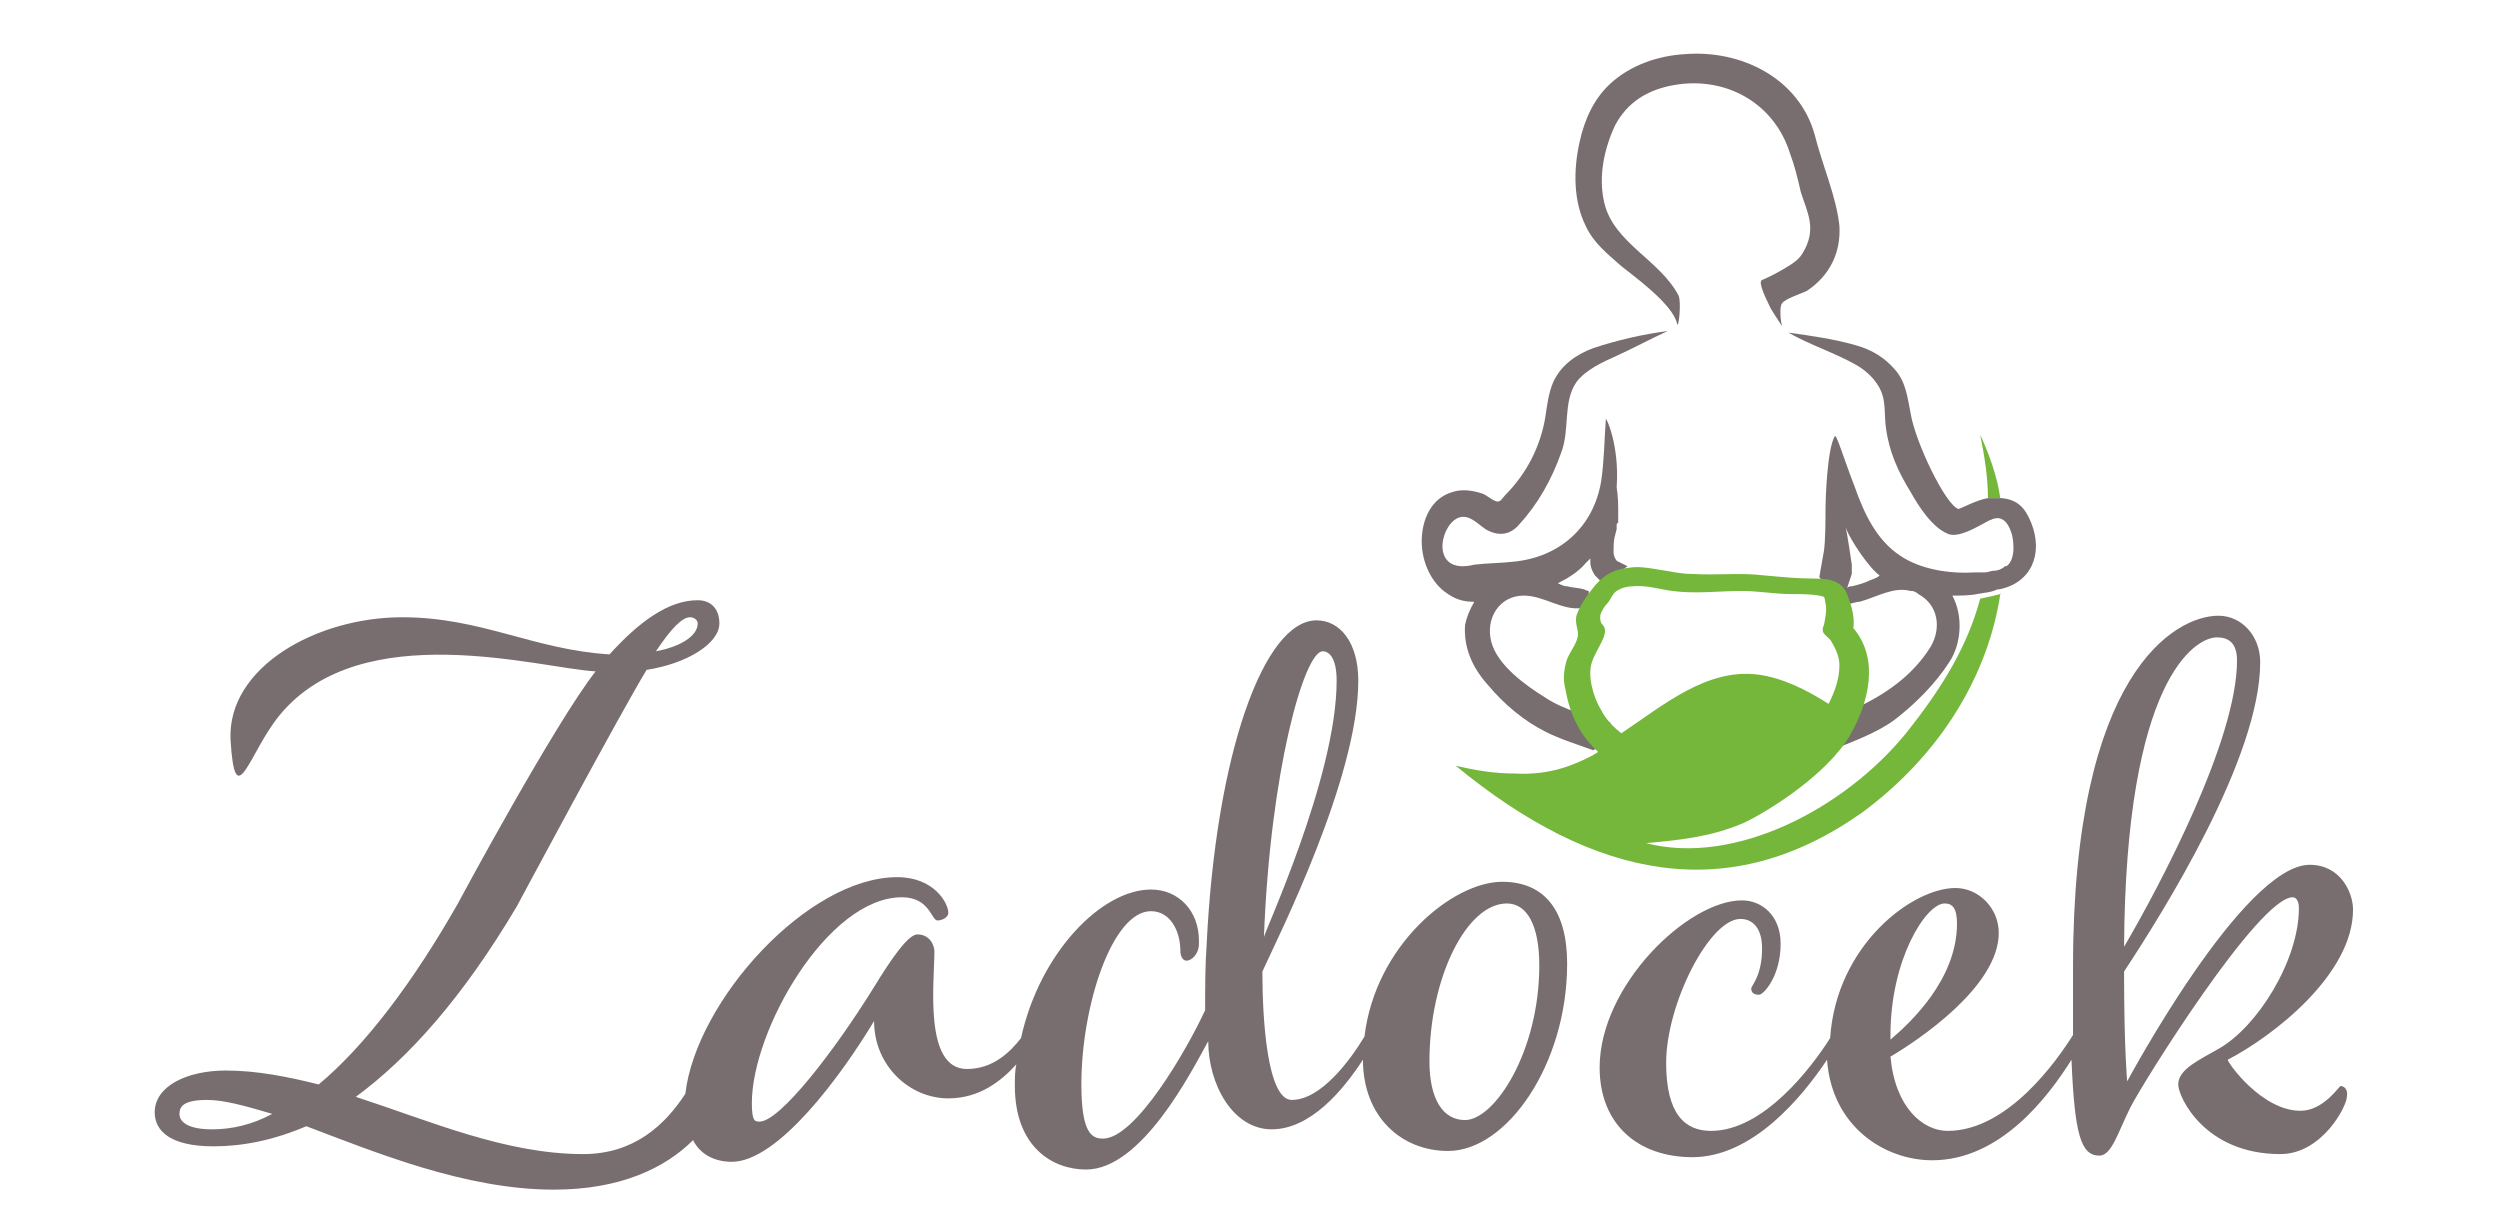 <?xml version="1.0" encoding="utf-8"?>
<!-- Generator: Adobe Illustrator 24.0.1, SVG Export Plug-In . SVG Version: 6.00 Build 0)  -->
<svg version="1.1" id="Layer_1" xmlns="http://www.w3.org/2000/svg" xmlns:xlink="http://www.w3.org/1999/xlink" x="0px" y="0px"
	 viewBox="0 0 161.6 79.4" style="enable-background:new 0 0 161.6 79.4;" xml:space="preserve">
<style type="text/css">
	.st0{fill-rule:evenodd;clip-rule:evenodd;fill:#2FA83E;}
	.st1{fill-rule:evenodd;clip-rule:evenodd;fill:#796E6F;}
	.st2{fill-rule:evenodd;clip-rule:evenodd;fill:url(#SVGID_1_);}
	.st3{fill-rule:evenodd;clip-rule:evenodd;fill:url(#SVGID_2_);}
</style>
<path class="st0" d="M118.4,48.2c0.4-0.6,0.7-1.3,1-1.9c0,0,0-0.1-0.1-0.1c-0.5,0.2-1,0.4-1.4,0.6C118,47.2,118.2,47.7,118.4,48.2z"
	/>
<g>
	<path class="st1" d="M118.9,14.6c-0.2-1.9-1.1-3.9-1.6-5.9c-1-3.6-4.7-5.5-8.4-5.2c-1.7,0.1-3.5,0.7-4.8,1.9c-1.1,1-1.7,2.4-2,3.8
		c-0.4,1.8-0.4,3.8,0.4,5.4c0.5,1.1,1.4,1.8,2.3,2.6c0.6,0.5,3.3,2.4,3.6,3.7c0.1,0.5,0.3-1.4,0.1-1.8c-1.2-2.3-4.2-3.4-4.8-6
		c-0.4-1.7,0-3.5,0.7-5c0.8-1.5,2.1-2.3,3.8-2.6c3.4-0.6,6.5,1.2,7.5,4.4c0.3,0.8,0.5,1.6,0.7,2.5c0.4,1.3,1.1,2.4,0.1,4
		c-0.3,0.5-0.9,0.8-1.4,1.1c-0.2,0.1-0.5,0.3-1.2,0.6c-0.3,0.1,0.3,1.3,0.4,1.5c0.2,0.5,0.6,1,0.9,1.5c-0.1-0.3-0.2-1.3,0-1.5
		c0.2-0.3,1.2-0.6,1.6-0.8C118.3,17.8,119,16.3,118.9,14.6z"/>
	<path class="st1" d="M94.2,33.5c0.8-0.4,1.5,0.6,2,0.8c0.8,0.4,1.5,0.2,2-0.4c1.2-1.3,2.1-2.9,2.7-4.6c0.6-1.5,0.1-3.3,1-4.6
		c0.6-0.8,1.7-1.3,2.6-1.7c1.1-0.5,2.2-1.1,3.3-1.6c-1.6,0.2-3.3,0.6-4.8,1.1c-1.1,0.4-2.1,1.1-2.6,2.2c-0.3,0.7-0.4,1.5-0.5,2.2
		c-0.3,1.9-1.2,3.7-2.6,5.1c-0.2,0.2-0.3,0.5-0.6,0.4c-0.3-0.1-0.6-0.4-0.9-0.5c-0.6-0.2-1.3-0.3-1.9-0.1c-1.4,0.4-2,1.8-2,3.2
		c0,1.3,0.6,2.7,1.7,3.4c0.6,0.4,1.1,0.5,1.7,0.5c-0.3,0.5-0.5,1-0.6,1.5c-0.1,1.5,0.5,2.8,1.5,3.9c1,1.2,2.3,2.3,3.7,3
		c1,0.5,2,0.8,3.1,1.2c0.1-0.1,0.3-0.2,0.4-0.2c0.1-0.1,0.2-0.1,0.3-0.2c0.1-0.5,0.3-0.9,0.4-1.4c-1.4-0.4-3-0.8-4.2-1.6
		c-1.3-0.8-3.1-2.1-3.5-3.6c-0.4-1.5,0.5-3,2.1-3c1.3,0,2.5,1,3.8,0.8c0.5-0.1,0.2,0.1,0.3-0.3c0-0.1,0.1-0.5,0.1-0.6
		c0-0.1,0-0.2,0-0.2c0,0-0.1,0-0.3-0.1c-0.3-0.1-0.7-0.1-1.1-0.2c-0.2,0-0.4-0.1-0.6-0.2c0.6-0.3,1.3-0.7,1.8-1.3
		c0.1-0.1,0.2-0.2,0.3-0.3c0,0.1,0,0.2,0,0.3c0,0.2,0.1,0.5,0.3,0.8c0,0,0.1,0.1,0.1,0.1c0,0,0,0,0,0l0,0l0.1,0.1l0.1,0.1l0.2,0.3
		l1.6-1.2l-0.6-0.3c-0.1,0-0.3-0.3-0.3-0.6c0-0.3,0-0.8,0.1-1.1l0.1-0.4l0-0.2c0-0.1,0-0.2,0.1-0.2c0-0.3,0-0.6,0-0.8
		c0-0.3,0-0.9-0.1-1.5c0.2-2.7-0.7-4.6-0.7-4.4c-0.1,1.4-0.1,2.6-0.3,4c-0.5,3-2.7,4.9-5.6,5.2c-0.8,0.1-1.8,0.1-2.6,0.2
		C92.5,37.2,93,34.1,94.2,33.5z"/>
	<path class="st1" d="M131.3,33.8c-0.4-1-0.9-1.5-1.9-1.6c-0.2,0-0.5,0-0.7,0c-0.1,0-0.1,0-0.2,0c-0.7,0.1-1.8,0.7-1.9,0.7
		c-0.8-0.2-2.8-4.3-3.1-6.2c-0.2-1-0.3-2-1-2.8c-0.7-0.8-1.5-1.3-2.6-1.6c-1.4-0.4-2.9-0.6-4.3-0.8c1.4,0.8,3,1.3,4.4,2.1
		c0.7,0.4,1.3,1,1.6,1.7c0.3,0.7,0.2,1.6,0.3,2.3c0.2,1.6,0.8,2.9,1.6,4.2c0.5,0.9,1.4,2.3,2.4,2.7c0.8,0.4,2.6-0.9,2.8-0.9
		c0.2-0.1,0.9-0.4,1.3,0.8c0.1,0.2,0.4,1.7-0.3,2.2c0,0,0,0-0.1,0c-0.2,0.2-0.5,0.3-0.8,0.3c-0.1,0-0.3,0.1-0.5,0.1c0,0,0,0,0,0
		c0,0-0.1,0-0.1,0c0,0,0,0,0,0c0,0,0,0,0,0c-0.2,0-0.4,0-0.6,0c-1.6,0.1-3.5-0.2-4.8-1.1c-1.5-1-2.3-2.7-2.9-4.4
		c-0.7-1.8-1.2-3.5-1.3-3.3c-0.5,0.8-0.6,4.2-0.6,4.6c0,0.7,0,2.1-0.1,2.8c0,0-0.3,1.7-0.3,1.7l1,1.3c0,0,0.1,0,0.1,0
		c0,0.1,0.1,0.2,0.1,0.3c0.1,0.3-0.1,0.1,0.3,0.2c0.4,0,0.8-0.2,1.1-0.2c1.1-0.3,2.2-1,3.3-0.7c0,0,0.1,0,0.1,0
		c0.1,0,0.3,0.1,0.4,0.2c1.3,0.7,1.5,2.2,0.8,3.4c-1.3,2.1-3.4,3.4-5.6,4.3c0,0,0.1,0.1,0.1,0.1c-0.2,0.7-0.6,1.3-1,1.9
		c0,0.1,0.1,0.3,0.1,0.4c1.4-0.6,2.9-1.1,4.1-2c1.3-1,2.6-2.3,3.5-3.7c0.8-1.2,0.9-3,0.2-4.3c0.5,0,1.1,0,1.6-0.1
		c0.5-0.1,0.9-0.1,1.3-0.3c0,0,0.1,0,0.1,0C131.3,37.7,132.1,35.8,131.3,33.8L131.3,33.8z M120.9,37.5L120.9,37.5
		c-0.4,0.2-0.8,0.3-1.2,0.4c-0.1,0-0.2,0-0.3,0.1c0.1-0.3,0.2-0.6,0.3-0.9c0-0.1,0-0.1,0-0.2l0-0.1l0-0.3c0,0-0.3-2.1-0.4-2.4
		c0.3,0.8,1.5,2.6,2.2,3.1C121.4,37.3,121.2,37.4,120.9,37.5z"/>
</g>
<g>
	<linearGradient id="SVGID_1_" gradientUnits="userSpaceOnUse" x1="129.297" y1="26.122" x2="130.278" y2="19.257">
		<stop  offset="0" style="stop-color:#75B73A"/>
		<stop  offset="0.5" style="stop-color:#A6CB73"/>
		<stop  offset="1" style="stop-color:#D0E0A2"/>
	</linearGradient>
	<path class="st2" d="M129.3,32.2c-0.2-1.4-0.7-2.8-1.3-4.1c0.3,1.5,0.5,2.8,0.5,4.1C128.9,32.2,129.1,32.2,129.3,32.2z"/>
	<linearGradient id="SVGID_2_" gradientUnits="userSpaceOnUse" x1="114.363" y1="25.126" x2="119.389" y2="-10.055">
		<stop  offset="0" style="stop-color:#75B73A"/>
		<stop  offset="0.5" style="stop-color:#A6CB73"/>
		<stop  offset="1" style="stop-color:#D0E0A2"/>
	</linearGradient>
	<path class="st3" d="M129.3,38.4c-0.4,0.1-0.8,0.2-1.3,0.3c-0.8,3-2.4,5.7-4.8,8.7c-3.9,4.8-11,8.6-16.8,7.1
		c2.2-0.2,4.2-0.4,6.3-1.3c1.5-0.7,5.4-3.1,6.9-5.7c1.2-2.1,1.9-4.9,0.2-6.9c0.1-0.6-0.1-1.4-0.3-1.9c-0.3-1.1-1.1-1.3-2.2-1.3
		c-1.1,0-2.1-0.1-3.2-0.2c-1.6-0.2-3.1,0-4.7-0.1c-0.8,0-1.6-0.2-2.3-0.3c-0.6-0.1-1.2-0.2-1.8-0.1c-1.1,0.1-1.8,0.6-2.4,1.4
		c-0.4,0.5-0.8,1.1-1,1.7c-0.1,0.5,0.1,0.8,0.1,1.2c0,0.5-0.5,1.1-0.7,1.6c-0.2,0.6-0.3,1.3-0.1,2c0.3,1.7,1,3,2.1,4
		c-0.1,0.1-0.2,0.1-0.3,0.2c-1.7,0.9-3.2,1.3-5.1,1.2c-1.3,0-2.5-0.2-3.8-0.5c9,7.4,17.7,9.1,26.3,3
		C125.4,48.8,128.5,43.7,129.3,38.4C129.4,38.3,129.3,38.3,129.3,38.4L129.3,38.4z M103.5,45.9L103.5,45.9c-0.5-0.8-0.9-2.2-0.6-3.1
		c0.3-0.9,1.2-1.9,0.7-2.4c-0.2-0.2-0.2-0.6-0.1-0.8c0.1-0.2,0.2-0.4,0.4-0.6c0.2-0.2,0.3-0.6,0.6-0.8c0.3-0.2,0.7-0.3,1-0.3
		c0.9-0.1,1.8,0.2,2.6,0.3c1.5,0.2,3,0,4.5,0c1.1,0,2.1,0.2,3.2,0.2c0.6,0,1.2,0,1.8,0.1c0.4,0.1,0.3,0,0.4,0.5
		c0.1,0.4,0,0.9-0.1,1.4c-0.3,0.6,0.3,0.7,0.5,1.1c0.3,0.5,0.5,1,0.5,1.5c0,0.9-0.3,1.7-0.7,2.5c-1.4-0.9-3-1.7-4.6-1.9
		c-3.3-0.4-6.1,2-8.8,3.8C104.3,47,103.8,46.5,103.5,45.9z"/>
</g>
<path class="st1" d="M33.4,58.6c-3.5,5.9-7,9.8-10.4,12.3c4.9,1.6,9.7,3.7,14.7,3.7c3.3,0,5.3-1.9,6.6-3.9c0.7-6,7.9-14,13.7-14
	c2.4,0,3.3,1.7,3.3,2.3c0,0.3-0.4,0.5-0.7,0.5c-0.4,0-0.5-1.5-2.3-1.5c-4.8,0-9.7,8.6-9.7,13.3c0,1.2,0.2,1.2,0.5,1.2
	c1.3,0,4.8-4.5,7.4-8.7c1.1-1.8,2.2-3.4,2.8-3.4c0.8,0,1.1,0.7,1.1,1.1c0,2-0.7,7.6,2.1,7.6c1.7,0,2.8-1.1,3.5-2
	c1.2-5.5,5.2-9.6,8.4-9.6c1.8,0,3.1,1.4,3.1,3.3c0,0.1,0,0.1,0,0.2c0,0.7-0.5,1.1-0.8,1.1c-0.3,0-0.4-0.4-0.4-0.6
	c0-1.4-0.7-2.6-1.9-2.6c-2.5,0-4.5,6.1-4.5,11.2c0,3.2,0.7,3.5,1.4,3.5c2.1,0,5.4-5.7,6.6-8.3c0-1.5,0-2.9,0.1-4.3
	c0.6-12.3,3.7-20.9,7.1-20.9c1.5,0,2.7,1.4,2.7,3.9c0,6.3-5.2,16.6-6.2,18.8c0,3,0.3,8.3,1.9,8.3c1.9,0,3.8-2.6,4.7-4.1
	c0.7-5.9,5.7-10,8.9-10c2.7,0,4.2,1.8,4.2,5.3c0,6.5-3.9,12.1-7.7,12.1c-3,0-5.5-2.2-5.5-5.9c-1.3,2-3.4,4.5-5.9,4.5
	c-2.5,0-4.1-2.9-4.1-5.7c-1.1,2-4.3,8.3-7.9,8.3c-2.2,0-4.6-1.5-4.6-5.4c0-0.5,0-1,0.1-1.4c-1,1.1-2.4,2.2-4.4,2.2
	c-2.5,0-4.8-2.1-4.8-5c-2.1,3.5-6.2,9.1-9.2,9.1c-1,0-2-0.4-2.5-1.4c-1.8,1.8-4.7,3.2-9,3.2c-5.7,0-11.5-2.4-16-4.1
	c-2.1,0.9-4.1,1.3-6,1.3c-2.8,0-3.8-1-3.8-2.2c0-1.7,2.1-2.7,4.6-2.7c2,0,4,0.4,6,0.9c3-2.5,6.1-6.6,9-11.7l0,0
	c0.1-0.2,6.3-11.7,8.9-15c-3.6-0.2-15.1-3.6-20.4,2.8c-2,2.4-2.9,6.6-3.2,1.6c-0.2-4.7,5.6-7.9,11.1-7.9c5.1,0,8.5,2.1,13.4,2.4
	c1.9-2.1,3.8-3.5,5.7-3.5c0.9,0,1.4,0.6,1.4,1.5c0,1.3-2.1,2.6-4.7,3C40.2,45.9,33.4,58.6,33.4,58.6L33.4,58.6z M99.5,62.4
	L99.5,62.4c0-2.6-0.8-4-2.1-4c-2.6,0-5,4.8-5,10.2c0,2.5,0.9,3.8,2.3,3.8C96.6,72.4,99.5,68,99.5,62.4L99.5,62.4z M86.4,44L86.4,44
	c0-1.5-0.5-1.9-0.9-1.9c-1.2,0-3.4,7.8-3.8,18.5C81.6,60.5,86.4,50.3,86.4,44L86.4,44z M45.1,40.3L45.1,40.3c0-0.2-0.2-0.4-0.5-0.4
	c-0.5,0-1.2,0.7-2.2,2.2C44,41.8,45.1,41.1,45.1,40.3L45.1,40.3z M13.7,73L13.7,73c1.3,0,2.6-0.3,3.9-1c-1.7-0.5-3.1-0.9-4.2-0.9
	c-1.5,0-1.8,0.4-1.8,0.9C11.6,72.6,12.3,73,13.7,73z"/>
<path class="st1" d="M151.3,70.2c-0.1,0-1.1,1.6-2.6,1.6c-2.5,0-4.7-3.1-4.7-3.3c2.9-1.5,8.1-5.5,8.1-9.7c0-1.1-0.8-2.9-2.8-2.9
	c-4.3,0-11.8,14-11.8,14s-0.2-2.1-0.2-7.1c2.5-3.8,8.8-13.8,8.8-20c0-1.7-1.2-3-2.7-3c-2.8,0-9.4,3.7-9.4,22.7c0,1.7,0,3.1,0,4.4
	c-1,1.6-4.2,6.2-8.1,6.2c-1.6,0-3.4-1.5-3.7-4.8c1.7-1,7-4.5,7-8c0-1.6-1.3-2.9-2.8-2.9c-2.8,0-7.7,3.7-8.1,9.7
	c-1.2,1.9-4.3,6-7.7,6c-1.7,0-2.9-1.1-2.9-4.4c0-3.8,2.8-9.3,4.8-9.3c0.8,0,1.4,0.6,1.4,1.9c0,1.8-0.7,2.4-0.7,2.6
	c0,0.2,0.1,0.4,0.5,0.4c0.3,0,1.4-1.2,1.4-3.3c0-1.8-1.2-2.8-2.5-2.8c-3.5,0-9.2,5.5-9.2,10.8c0,3.7,2.5,5.8,6,5.8
	c3.9,0,7.1-3.9,8.7-6.3c0.3,4.3,3.7,6.5,6.8,6.5c4.4,0,7.5-4.1,9-6.5c0.2,4.8,0.6,6.2,1.8,6.2c0.8,0,1.2-1.5,2-3.1
	c0.8-1.6,8.3-13.6,10.5-13.6c0.2,0,0.4,0.2,0.4,0.7c0,3.4-2.7,7.7-5.2,9.1c-1.2,0.7-2.6,1.3-2.6,2.3c0,0.8,1.7,4.5,6.6,4.5
	c2.7,0,4.3-3.1,4.3-3.7C151.8,70.4,151.5,70.2,151.3,70.2L151.3,70.2z M143.3,41.2L143.3,41.2c0.7,0,1.3,0.3,1.3,1.5
	c0,5.1-4.9,14.4-7.3,18.5C137.4,43.9,141.9,41.2,143.3,41.2L143.3,41.2z M122.2,66.9L122.2,66.9c0-4.9,2.3-8.5,3.5-8.5
	c0.5,0,0.8,0.3,0.8,1.3c0,3.6-3,6.4-4.3,7.5V66.9z"/>
</svg>
